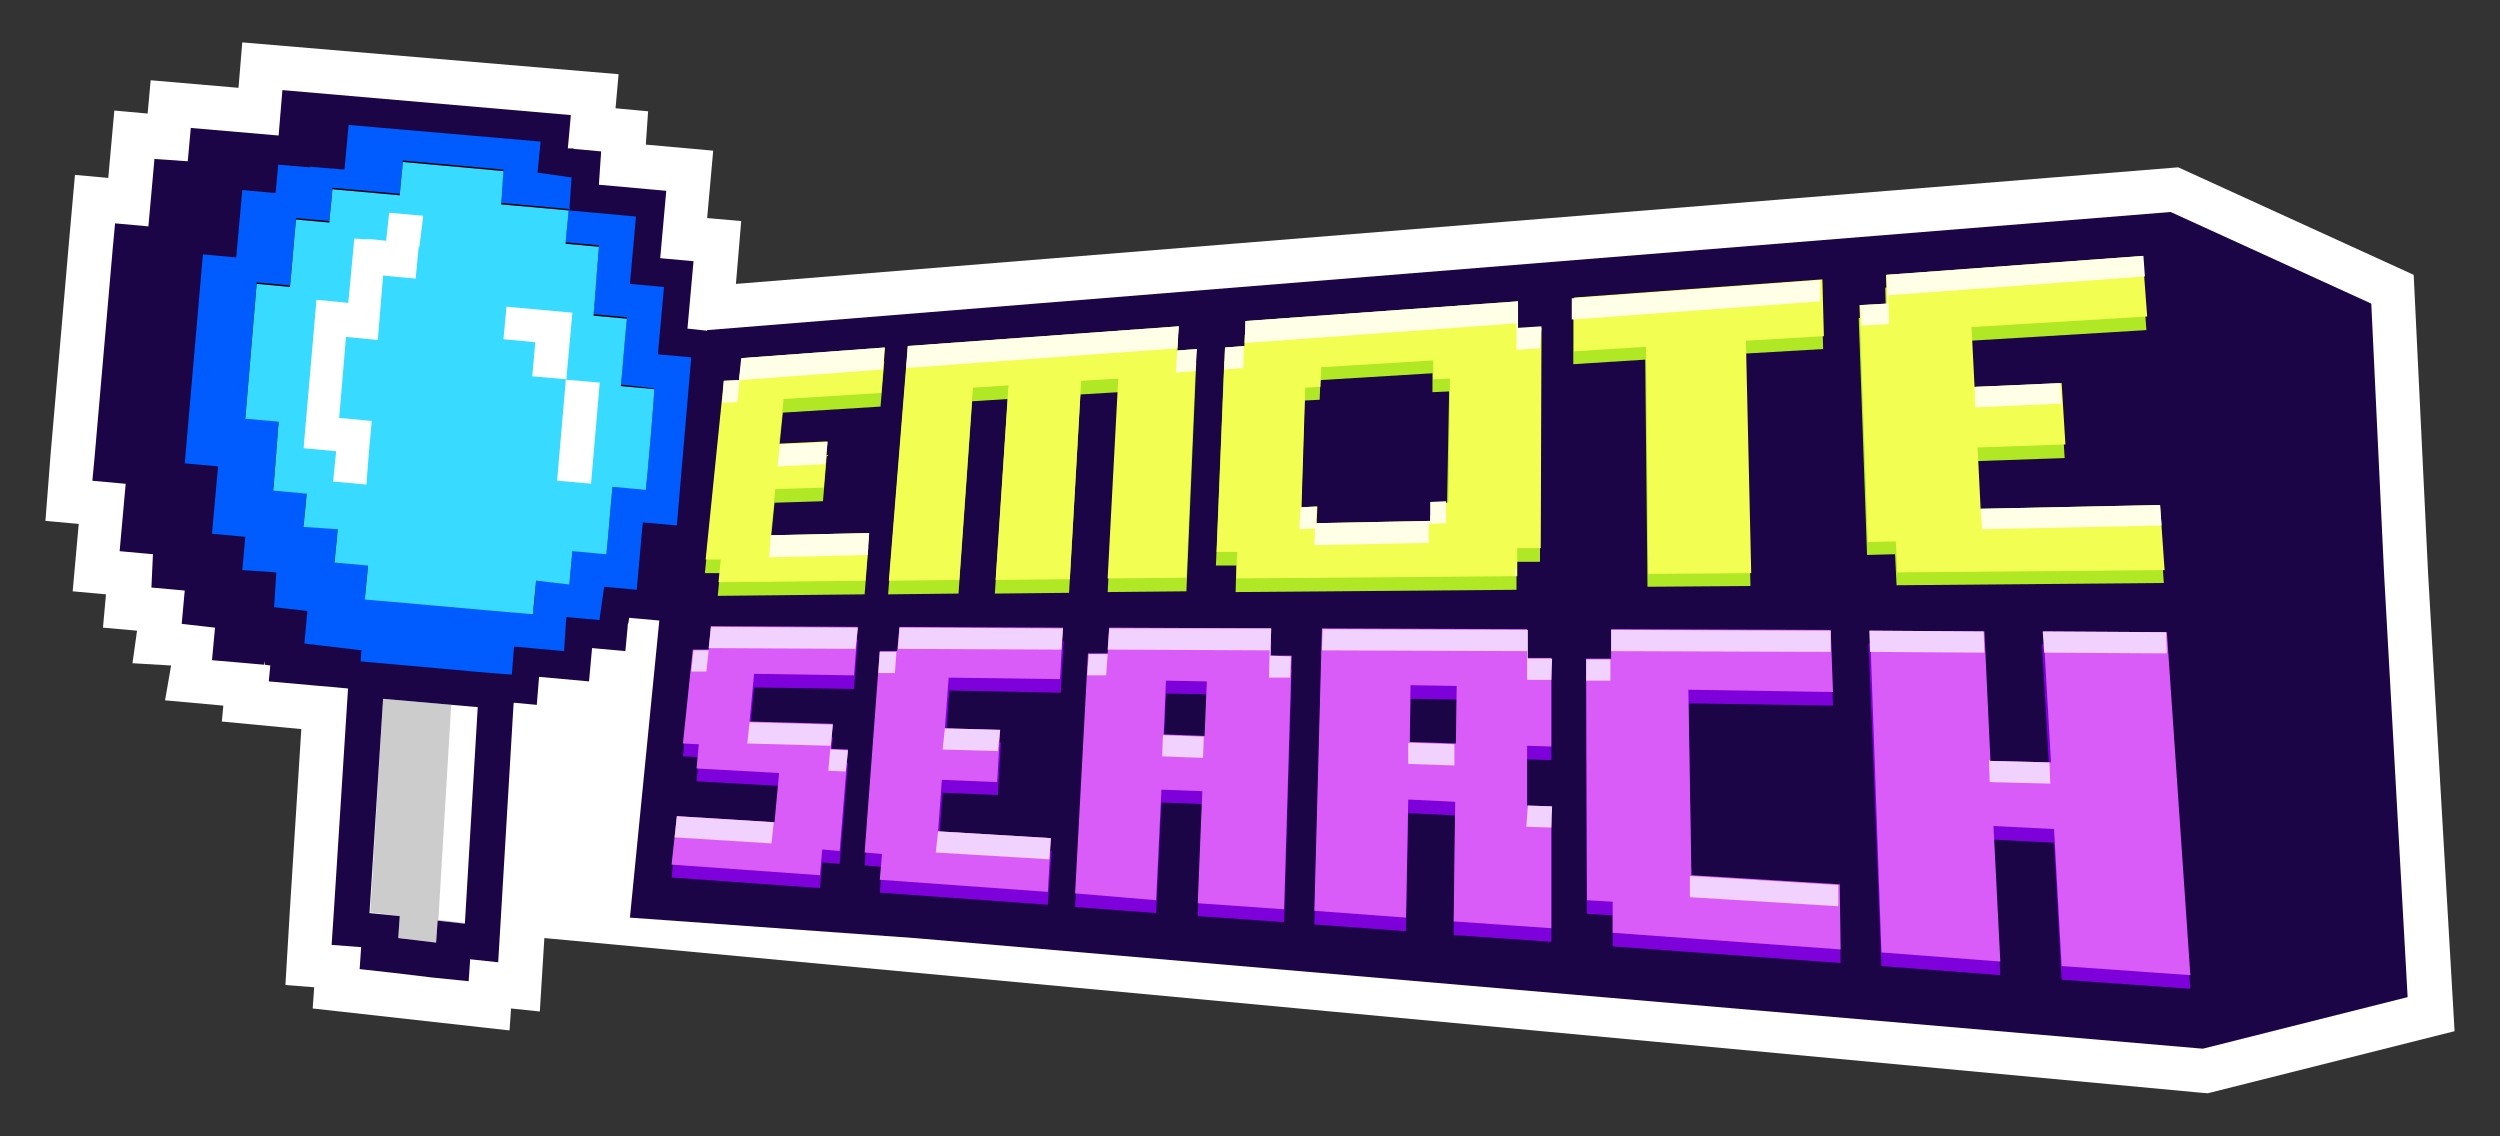 <svg xmlns="http://www.w3.org/2000/svg" xml:space="preserve" id="Camada_1" x="0" y="0" style="enable-background:new 0 0 330.2 150.1" version="1.1" viewBox="0 0 330.2 150.1"><rect x="0" y="0" width="330.2" height="150.1" fill="#333333" stroke="none"/><style>.st1{fill:#fff}.st2{fill:#1b0546}.st3{fill:#b0e825}.st4{fill:#f2ff52}.st5{fill:#feffe6}.st6{fill:#e8ffcf}.st7{fill:#7e00db}.st8{fill:#da5cf8}.st9{fill:#f1d2ff}</style><path d="M6 5.6h318.2v138.8H6z" style="fill:none"/><g id="Grupo_25546" transform="translate(20 3)"><path id="Caminho_45199" d="m300.7 72.7-1.9-39.4-31.1-14.2L77.2 34.5l.7-8.3-4.5-.4.8-8.9-8.9-.8.3-4.4-4.3-.4.4-4.5L12 2.6l-.5 6-11.6-1-.4 4.4-4.4-.4-.8 8.9-4.4-.4-.8 9c-.6 6.8-1.8 20.8-2.4 27.7l-.7 9 4.4.4-.8 8.9 4.4.4-.4 4.4 4.5.4-.6 4.3 5.1.3-.8 4.6 7.7.7-.2 2.1 10.5 1-1.5 23.7-.6 10.1 3.8.3-.2 2.8 26 2.9.2-2.9 3.8.4.6-9.7 218.5 20.4 1.2.1 32.6-8.2-3.5-60.5z" class="st1"/><path id="Caminho_45200" d="m294.9 73-1.7-35.9L266.7 25 73.4 40.6l-.3 2.9-2.5-.1-7.4 74.8 37.6 2.7 170 14.6h.2l27-6.8-3.1-55.7z" class="st2"/><path id="Caminho_45201" d="m77.5 49-2 .1-2.4 23.6h2l-.3 3 19.4-.2.5-6.3-13 .3.6-6.1 6.4-.2.5-6.1-6.4.3.6-5.9 12.9-.8.5-6-18.9 1.4-.4 2.9z" class="st3"/><path id="Caminho_45202" d="m135.6 41.9-35.8 2.6-2.5 31 9.3-.1 1.8-25.4 4.7-.3-1.7 25.7 9.8-.1 1.5-26.2 5-.3-1.4 26.4 10.4-.1 1.3-30.2-2.6.2.2-3.2z" class="st3"/><path id="Caminho_45203" d="m180.4 38.6-36 2.6-.1 3.3-2.6.2-1.1 27h2.7l-.1 3.5 37.1-.3v-3.7h3.1l.1-29.1-3.1.2v-3.7zm-11.5 26.5v2.5l-15.1.3.1-2.2-2.1.1.5-15.9 2-.1.1-2.6 14.8-.9v2.5l2.2-.1-.3 16.3-2.2.1z" class="st3"/><path id="Caminho_45204" d="M220.6 35.6 187.8 38v7.1l9.5-.6.3 30 13.6-.1-.7-30.7 10.3-.6-.2-7.5z" class="st3"/><path id="Caminho_45205" d="m265.2 65.4-23.7.6-.4-8.1 11.6-.4-.5-8.1-11.5.5-.4-7.9 23.2-1.4-.6-8L229 35l.1 3.8-3.6.2 1.1 31.3 3.7-.1.2 4.1 35.3-.3-.6-8.6z" class="st3"/><path id="Caminho_45206" d="m77.6 47.2-2 .1-2.4 23.6h2l-.3 3 19.4-.2.5-6.3-13 .3.6-6.1 6.4-.2.5-6.1-6.4.3.6-5.9 12.9-.8.5-6L78 44.3l-.4 2.9z" class="st4"/><path id="Caminho_45207" d="m135.7 40.1-35.8 2.6-2.5 31 9.3-.1 1.8-25.4 4.7-.3-1.7 25.7 9.8-.1 1.5-26.2 4.9-.3-1.4 26.4 10.4-.1 1.3-30.2-2.6.2.3-3.2z" class="st4"/><path id="Caminho_45208" d="m180.5 36.8-36 2.6-.1 3.3-2.6.2-1.1 27h2.7l-.1 3.5 37.1-.3v-3.7h3.1l.1-29.1-3.1.2v-3.7zM169 63.3v2.5l-15.1.3.1-2.2-2.1.1.5-15.8 2-.1.1-2.6 14.8-.9v2.5l2.2-.1-.2 16.4-2.3-.1z" class="st4"/><path id="Caminho_45209" d="m220.7 33.9-32.8 2.4v7.1l9.5-.6.3 30 13.6-.1-.7-30.7 10.3-.6-.2-7.5z" class="st4"/><path id="Caminho_45210" d="m265.3 63.7-23.7.5-.4-8.1 11.6-.4-.5-8.1-11.5.5-.4-7.9 23.2-1.4-.6-8-33.9 2.5.1 3.8-3.6.2 1.1 31.3 3.7-.1.2 4.1 35.3-.3-.6-8.6z" class="st4"/><path id="Caminho_45211" d="m75.4 50.2 2-.1.3-2.9 18.9-1.4.2-2.9-18.9 1.4-.3 2.9-2 .1-.2 2.9z" class="st5"/><path id="Caminho_45212" d="m83 55.7-.3 2.9 6.3-.3.3-2.9-6.3.3z" class="st5"/><path id="Caminho_45213" d="M75 73.8v.1-.1z" class="st6"/><path id="Caminho_45214" d="m81.6 70.6 13-.3.2-2.9-13 .3-.2 2.9z" class="st5"/><path id="Caminho_45215" d="m135.5 43.3.2-3.2-35.8 2.6-.2 2.9 35.8-2.6-.2 3.2 2.6-.2.2-2.9-2.6.2z" class="st5"/><path id="Caminho_45216" d="m144.2 45.6.1-2.9-2.5.2-.1 2.9 2.5-.2z" class="st5"/><path id="Caminho_45217" d="m151.6 66.9 2.1-.1-.1 2.2 15.1-.3v-2.5l2.3-.1v-2.9l-2.1.1v2.5l-15.1.3.1-2.2-2.1.1-.2 2.9z" class="st5"/><path id="Caminho_45218" d="M180.5 40.3v-3.5l-36 2.6-.1 2.9 35.9-2.6v3.5l3.1-.2.2-2.9-3.1.2z" class="st5"/><path id="Retângulo_22655" d="M180.1 72.2h.2v.8h-.2z" class="st6"/><path id="Caminho_45219" d="m187.6 39.2 32.8-2.4V34l-32.8 2.4v2.8z" class="st5"/><path id="Caminho_45220" d="m240.8 48.1.1 2.7 11.4-.5-.2-2.7-11.3.5z" class="st5"/><path id="Caminho_45221" d="m241.8 66.9 23.7-.5-.2-2.7-23.7.5.2 2.7z" class="st5"/><path id="Caminho_45222" d="m225.9 40 3.6-.2-.1-3.8 33.9-2.5-.2-2.7-33.9 2.5.1 3.8-3.6.2.2 2.7z" class="st5"/><path id="Caminho_45223" d="m90.9 111.1-2.3-.2-.3 3.4-19.6-1.4.7-6.4 12.9.8.6-6.5-10.9-.6.3-3.2-2.1-.1 1.3-12.4h2.1l.3-3.1 19.4.1-.5 6.5-13.2-.2-.6 6.3 11 .3-.3 3.3 2.3.1-1.1 13.3z" class="st7"/><path id="Caminho_45224" d="m118.4 116.5-22.2-1.6.3-3.4-2.3-.2 2.1-26.5h2.3l.3-3.2 21.6.1-.4 6.8-14.7-.3-.5 6.7 7.3.2-.4 6.9-7.3-.3-.5 6.8 14.9.9-.5 7.1z" class="st7"/><path id="Caminho_45225" d="m149.6 118.8-11.4-.8.6-14.8-5.4-.2-.7 14.6-10.7-.8 1.7-31.7h2.6l.2-3.4 21.4.1-.1 3.6h2.8l-1 33.4zm-10.5-22.9.3-7.2-5.4-.1-.3 7.1 5.4.2z" class="st7"/><path id="Caminho_45226" d="m184.9 121.4-12.9-.9.2-15.8-6.2-.3-.3 15.6-12.1-.9 1-37.3 27.1.1v3.8h3.2v11.7l-3.2-.1v7.9l3.2.1v16.1zM172.3 97l.1-7.6-6.1-.1-.1 7.5 6.1.2z" class="st7"/><path id="Caminho_45227" d="M223.1 124.2 193 122v-4.1l-3.4-.2-.1-31.9h3.3v-3.9l29 .1.3 8.2-19.1-.3.4 24.5 19.6 1.2.1 8.6z" class="st7"/><path id="Caminho_45228" d="m269.3 127.6-17-1.2-1-18.1-8-.4.9 17.9-15.7-1.2-1.7-42.6 15.1.1.8 17.1 8 .2-1-17.3 16.3.1 3.3 45.4z" class="st7"/><path id="Caminho_45229" d="m90.9 109.4-2.3-.2-.3 3.4-19.6-1.4.7-6.4 12.9.8.6-6.5-10.9-.6.3-3.2-2.1-.1 1.3-12.4h2.1l.3-3.1 19.4.1-.5 6.4-13.2-.2-.6 6.3 11 .3-.3 3.3 2.3.1-1.1 13.4z" class="st8"/><path id="Caminho_45230" d="m118.4 114.8-22.2-1.6.3-3.4-2.3-.2 2-26.6h2.3l.3-3.2 21.6.1-.4 6.8-14.7-.2-.5 6.7 7.3.2-.4 6.9-7.3-.3-.5 6.8 14.9.9-.4 7.1z" class="st8"/><path id="Caminho_45231" d="m149.6 117.1-11.4-.8.6-14.8-5.4-.2-.7 14.6-10.7-.9 1.7-31.7h2.6l.2-3.4 21.4.1-.1 3.6h2.8l-1 33.5zm-10.5-22.9.3-7.2-5.4-.1-.3 7.1 5.4.2z" class="st8"/><path id="Caminho_45232" d="m184.9 119.6-12.9-.9.2-15.8-6.2-.3-.3 15.6-12.1-.9 1-37.3 27.1.1v3.8h3.2v11.7l-3.2-.1v7.9l3.2.1v16.1zm-12.6-24.4.1-7.6-6.1-.1-.1 7.5 6.1.2z" class="st8"/><path id="Caminho_45233" d="m223.1 122.4-30.1-2.2v-4.1l-3.4-.2-.1-31.9h3.3v-3.9l29 .1.3 8.2-19.1-.3.4 24.5 19.6 1.2.1 8.6z" class="st8"/><path id="Caminho_45234" d="m269.3 125.8-17-1.2-1-18.1-8-.4.9 17.9-15.7-1.2-1.5-42.5 15.1.1.8 17.1 8 .2-1-17.3 16.3.1 3.1 45.3z" class="st8"/><path id="Caminho_45235" d="m73.3 85.7.3-2.8h-2l-.3 2.8h2z" class="st9"/><path id="Caminho_45236" d="m81.9 108.4.3-2.8-12.8-.8-.3 2.8 12.8.8z" class="st9"/><path id="Caminho_45237" d="m90 92.7-11-.3-.3 2.8 11 .3-.3 3.3 2.3.1.3-2.8-2.3-.1.3-3.3z" class="st9"/><path id="Caminho_45238" d="m73.9 79.8-.3 2.8 19.4.1.3-2.8-19.4-.1z" class="st9"/><path id="Caminho_45239" d="m98.2 85.9.2-2.8h-2.2l-.2 2.8h2.2z" class="st9"/><path id="Caminho_45240" d="m103.6 109.6 15 .9.2-2.8-14.9-.9-.3 2.8z" class="st9"/><path id="Caminho_45241" d="m112.1 93.4-7.3-.2-.3 2.8 7.3.2.3-2.8z" class="st9"/><path id="Caminho_45242" d="m98.8 79.9-.2 2.8 21.6.1.2-2.8-21.6-.1z" class="st9"/><path id="Caminho_45243" d="m126.1 86.2.2-2.8h-2.5l-.2 2.8h2.5z" class="st9"/><path id="Caminho_45244" d="m133.5 96.9 5.4.2.1-2.8-5.4-.2-.1 2.8z" class="st9"/><path id="Caminho_45245" d="m147.8 83.6.1-3.6h-21.4l-.2 2.8 21.4.1-.1 3.6h2.8l.1-2.8-2.7-.1z" class="st9"/><path id="Caminho_45246" d="m166 97.9 6.1.2v-2.8l-6.1-.2v2.8z" class="st9"/><path id="Caminho_45247" d="m181.6 106.2 3.3.1.1-2.8-3.2-.1-.2 2.8z" class="st9"/><path id="Caminho_45248" d="M181.8 84v-3.8l-27.1-.1-.1 2.8 27.1.1v3.8h3.2l.1-2.8h-3.2z" class="st9"/><path id="Caminho_45249" d="M221.8 83.1v-2.8l-29-.1V83l29 .1z" class="st9"/><path id="Caminho_45250" d="m203.2 115.5 19.6 1.2v-2.8l-19.6-1.2v2.8z" class="st9"/><path id="Caminho_45251" d="M192.7 86.9v-2.8h-3.2v2.8h3.2z" class="st9"/><path id="Caminho_45252" d="m266.2 83.3-.1-2.8-16.3-.1.2 2.8 16.2.1z" class="st9"/><path id="Caminho_45253" d="m242.1 83.2-.1-2.8-15.1-.1.1 2.8 15 .1h.1" class="st9"/><path id="Caminho_45254" d="m250.7 97.7-7.9-.2v-.1h-.1l.1 2.9 8 .2-.1-2.8z" class="st9"/><path id="Caminho_45255" d="m41.4 119 1.7-28.6-12.5-1.1-1.7 28.2 3.9.5-.2 2.9 5 .6.2-2.9 3.6.4z" style="fill:#ccc"/><path id="Caminho_45256" d="m37.9 118.5 3.6.4 1.7-28.6-3.6-.3-1.7 28.5z" class="st1"/><path id="Caminho_45257" d="M43.1 90.4 41.4 119l-3.6-.4-.2 2.9-5-.6.2-2.9-4-.4 1.8-28.3 12.5 1.1zm5-4.3-4.6-.4L31 84.6l-4.8-.4-.3 4.8-1.8 28.3-.3 4.5 3.9.3-.2 2.9 4.5.5 5 .6 4.9.5.2-2.9 3.7.4.3-5 1.7-28.6.3-4.4z" class="st2"/><path id="Caminho_45258" d="m67.3 43.4.8-8.9-4.5-.4.8-8.9-7.7-.7-1.1-.1.3-3.9V20c-.2 0-.5 0-.7-.1l-3.7-.5.4-4.2-7.7-.7-15.4-1.3-7.8-.7-.5 6-1.2-.1-7.7-.7-.4 4.4-4.4-.4-.8 9-4.4-.4C1 37.1-.2 51.1-.8 57.9l4.4.4-.8 8.9 4.4.4-.3 4.4 4.4.4L11 77l4.4.5-.4 4.1h.4c.5 0 .9.1 1.4.1h.6c.5 0 1 .1 1.5.2l3.8.5-.2 2c4 .4 8 .7 11.8 1 4.7.4 9.4.8 13.7 1.2l.3-3.7 6.6.6.4-4.4 4.4.4c0-.2 0-.4.1-.7l.5-3.8 4.3.4.8-8.9 4.4.4 2-23.2-4.5-.3z" style="fill:#005cff"/><path id="Caminho_45259" d="m50.8 73.7 4.4.4.4-4.4c1.5.1 3 .3 4.5.4.3-3 .5-5.9.8-8.9l4.4.4c.1-.5 1.2-13.1 1.1-13.3l-4.4-.5c.3-3 .5-5.9.8-8.9l-4.4-.4c0-.5.1-.9.1-1.3s.1-.9.1-1.3.1-.8.1-1.3.1-.8.1-1.3.1-.8.1-1.3.1-.9.1-1.3.1-.8.1-1.3l-4.4-.4c.1-1.5.3-2.9.4-4.4l-8.9-.8c0-.5.1-1 .1-1.5s.1-1 .1-1.5.1-1 .1-1.4l-13.3-1.2c-.1 1.5-.3 2.9-.4 4.4l-8.9-.8c-.1 1.5-.3 2.9-.4 4.4l-1.1-.1-1.1-.1c-.4 0-.7-.1-1.1-.1s-.7-.1-1.1-.1c-.3 3-.5 5.9-.8 8.9l-4.4-.4c-.5 5.9-1 11.8-1.5 17.8l4.4.4c0 .5-.1.9-.1 1.3l-.1 1.3-.1 1.3c0 .4-.1.8-.1 1.3s-.1.8-.1 1.3-.1.9-.1 1.3-.1.8-.1 1.3l4.4.4c-.1 1.5-.3 2.9-.4 4.4l1.5.1 1.5.1c.5 0 1 .1 1.5.1-.1 1.5-.3 3-.4 4.4l4.4.4c-.1 1.5-.3 2.9-.4 4.4.1 0 .1.1.1.1 7.2.6 14.4 1.3 21.7 1.9h.4c.2-1.2.3-2.7.4-4.2"/><path id="Caminho_45260" d="M50.8 73.7c-.1 1.5-.3 2.9-.4 4.4H50c-7.2-.6-14.4-1.3-21.7-1.9 0 0-.1 0-.1-.1.1-1.4.3-2.9.4-4.4l-4.4-.4c.1-1.5.3-2.9.4-4.4-.5 0-1-.1-1.5-.1l-1.5-.1-1.5-.1c.1-1.5.3-2.9.4-4.4l-4.4-.4c0-.4.1-.9.1-1.3s.1-.9.1-1.3.1-.8.1-1.3.1-.8.1-1.3l.1-1.3.1-1.3c0-.4.1-.8.1-1.3l-4.4-.4c.5-5.9 1-11.8 1.5-17.8l4.4.4c.3-3 .5-5.9.8-8.9.4 0 .8.1 1.1.1s.7.1 1.1.1l1.1.1 1.1.1c.1-1.5.3-2.9.4-4.4l8.9.8c.1-1.5.3-3 .4-4.4l13.3 1.2c0 .5-.1 1-.1 1.4 0 .5-.1 1-.1 1.5s-.1 1-.1 1.5l8.9.8c-.1 1.5-.3 2.9-.4 4.4l4.4.4c0 .4-.1.9-.1 1.3s-.1.9-.1 1.3-.1.8-.1 1.3-.1.8-.1 1.3-.1.8-.1 1.3-.1.9-.1 1.3-.1.8-.1 1.3l4.4.4c-.3 3-.5 5.9-.8 8.9l4.4.4c.1.3-1 12.8-1.1 13.3l-4.4-.4c-.3 3-.5 5.9-.8 8.9-1.5-.1-3-.3-4.5-.4l-.4 4.4-4.4-.5" style="fill:#39daff"/><path id="Caminho_45261" d="m35.9 25.5-4.5-.4-.4 3.7-1.9-.2H28l-1.2-.1L26 37l-4.2-.4-1.7 19.6 4.3.4-.4 4 4.4.4.3-4 .4-4.4-4.3-.4.9-10.7 4.2.4.7-8.5 4.3.4.4-4.2h.1l.5-4.1z" class="st1"/><path id="Caminho_45262" d="m50.7 42.2-.4 4.5 4.5.4.8-8.8-8.8-.8h.1l-.4 4.3 4.2.4z" class="st1"/><path id="Retângulo_22656" d="M49.8 51.8h13.4v4.5H49.8z" class="st1" transform="matrix(.086 -.996 .996 .086 -2.294 105.641)"/><path id="Caminho_45263" d="m25.5 19.4.6-6.5-8.6-.7-.5 6.5 8.5.7z" class="st2"/><path id="Caminho_45264" d="m27.6 84.9.1-1.6c0-.2 0-.3.1-.4l-7.6-.9.4-4.3-4.4-.5c0 .1.3-4.6.3-4.6l-4.5-.3.4-4.4-4.4-.4.8-8.9-4.4-.4c.6-6.8 1.8-20.8 2.4-27.6l4.4.4.8-8.9 4.4.4.4-4.4-8.6-.7-.4 4.4-4.4-.4-.8 8.9-4.5-.3c-.6 6.8-1.8 20.8-2.4 27.6l4.5.4-.8 8.9 4.4.4-.4 4.4 4.4.4-.3 4.6 4.4.5-.4 4.3h.4c.5 0 .9.1 1.4.1h.6c.5 0 1 .1 1.5.2l3.8.5-.2 2c3 .1 5.8.4 8.6.6" class="st2"/><path id="Caminho_45265" d="m70.8 40.4.8-8.9-4.4-.4.8-8.9-8.9-.8.3-4.4-3.2-.3c-.2 0-.4 0-.5-.1H55l.4-4.4-38.1-3.3-.5 6-11.6-1-.4 4.4L.4 18l-.8 8.9-4.4-.4-.3 3.2c-.6 6.8-1.8 20.7-2.4 27.6l-.3 3.2 4.4.4-.8 8.9 4.4.4-.2 4.4 4.4.4-.4 4.4 4.4.5-.4 4.3 3.5.3 3.4.3v-.5l.1.5.7.1-.2 2.1 6.7.6c2.6.2 5.2.5 7.8.7l7.8.7c3.4.3 6.7.6 9.9.8l3.2.3.3-3.7 6.6.6.4-4.4 4.4.4.3-3.2c0-.2 0-.4.1-.5l.1-.7 4.4.4.8-8.9 4.4.4 2.6-29.6-4.5-.5zM15.6 81.2H15c-.3 0-.5-.1-.8-.1l-2.1-.2.4-4.2-4.4-.5c.1-1.1.3-3.9.3-4.1v-.5l-1-.1-3.4-.3.4-4.4-1-.1-3.5-.3.8-8.9-4.4-.4c.6-6.9 1.7-20 2.3-26.7l4.4.5.8-8.9 4.4.4.4-4.4 7.6.7 4.7.4.5-6 30 2.6-.4 4.1 4.2.6h.3l-.3 4.4 8.8.8-.8 8.9 4.5.4-.8 8.9 4.4.4-1.9 22.2-4.5-.4-.8 8.9-4.3-.4-.6 4.2v.2l-4.4-.4-.3 4.5-6.6-.6-.3 3.7c-3-.2-6.2-.5-9.4-.8l-7.8-.7c-2.4-.2-4.9-.4-7.4-.7l-3.4-.3.2-1.9-4.2-.5z" class="st2"/></g></svg>